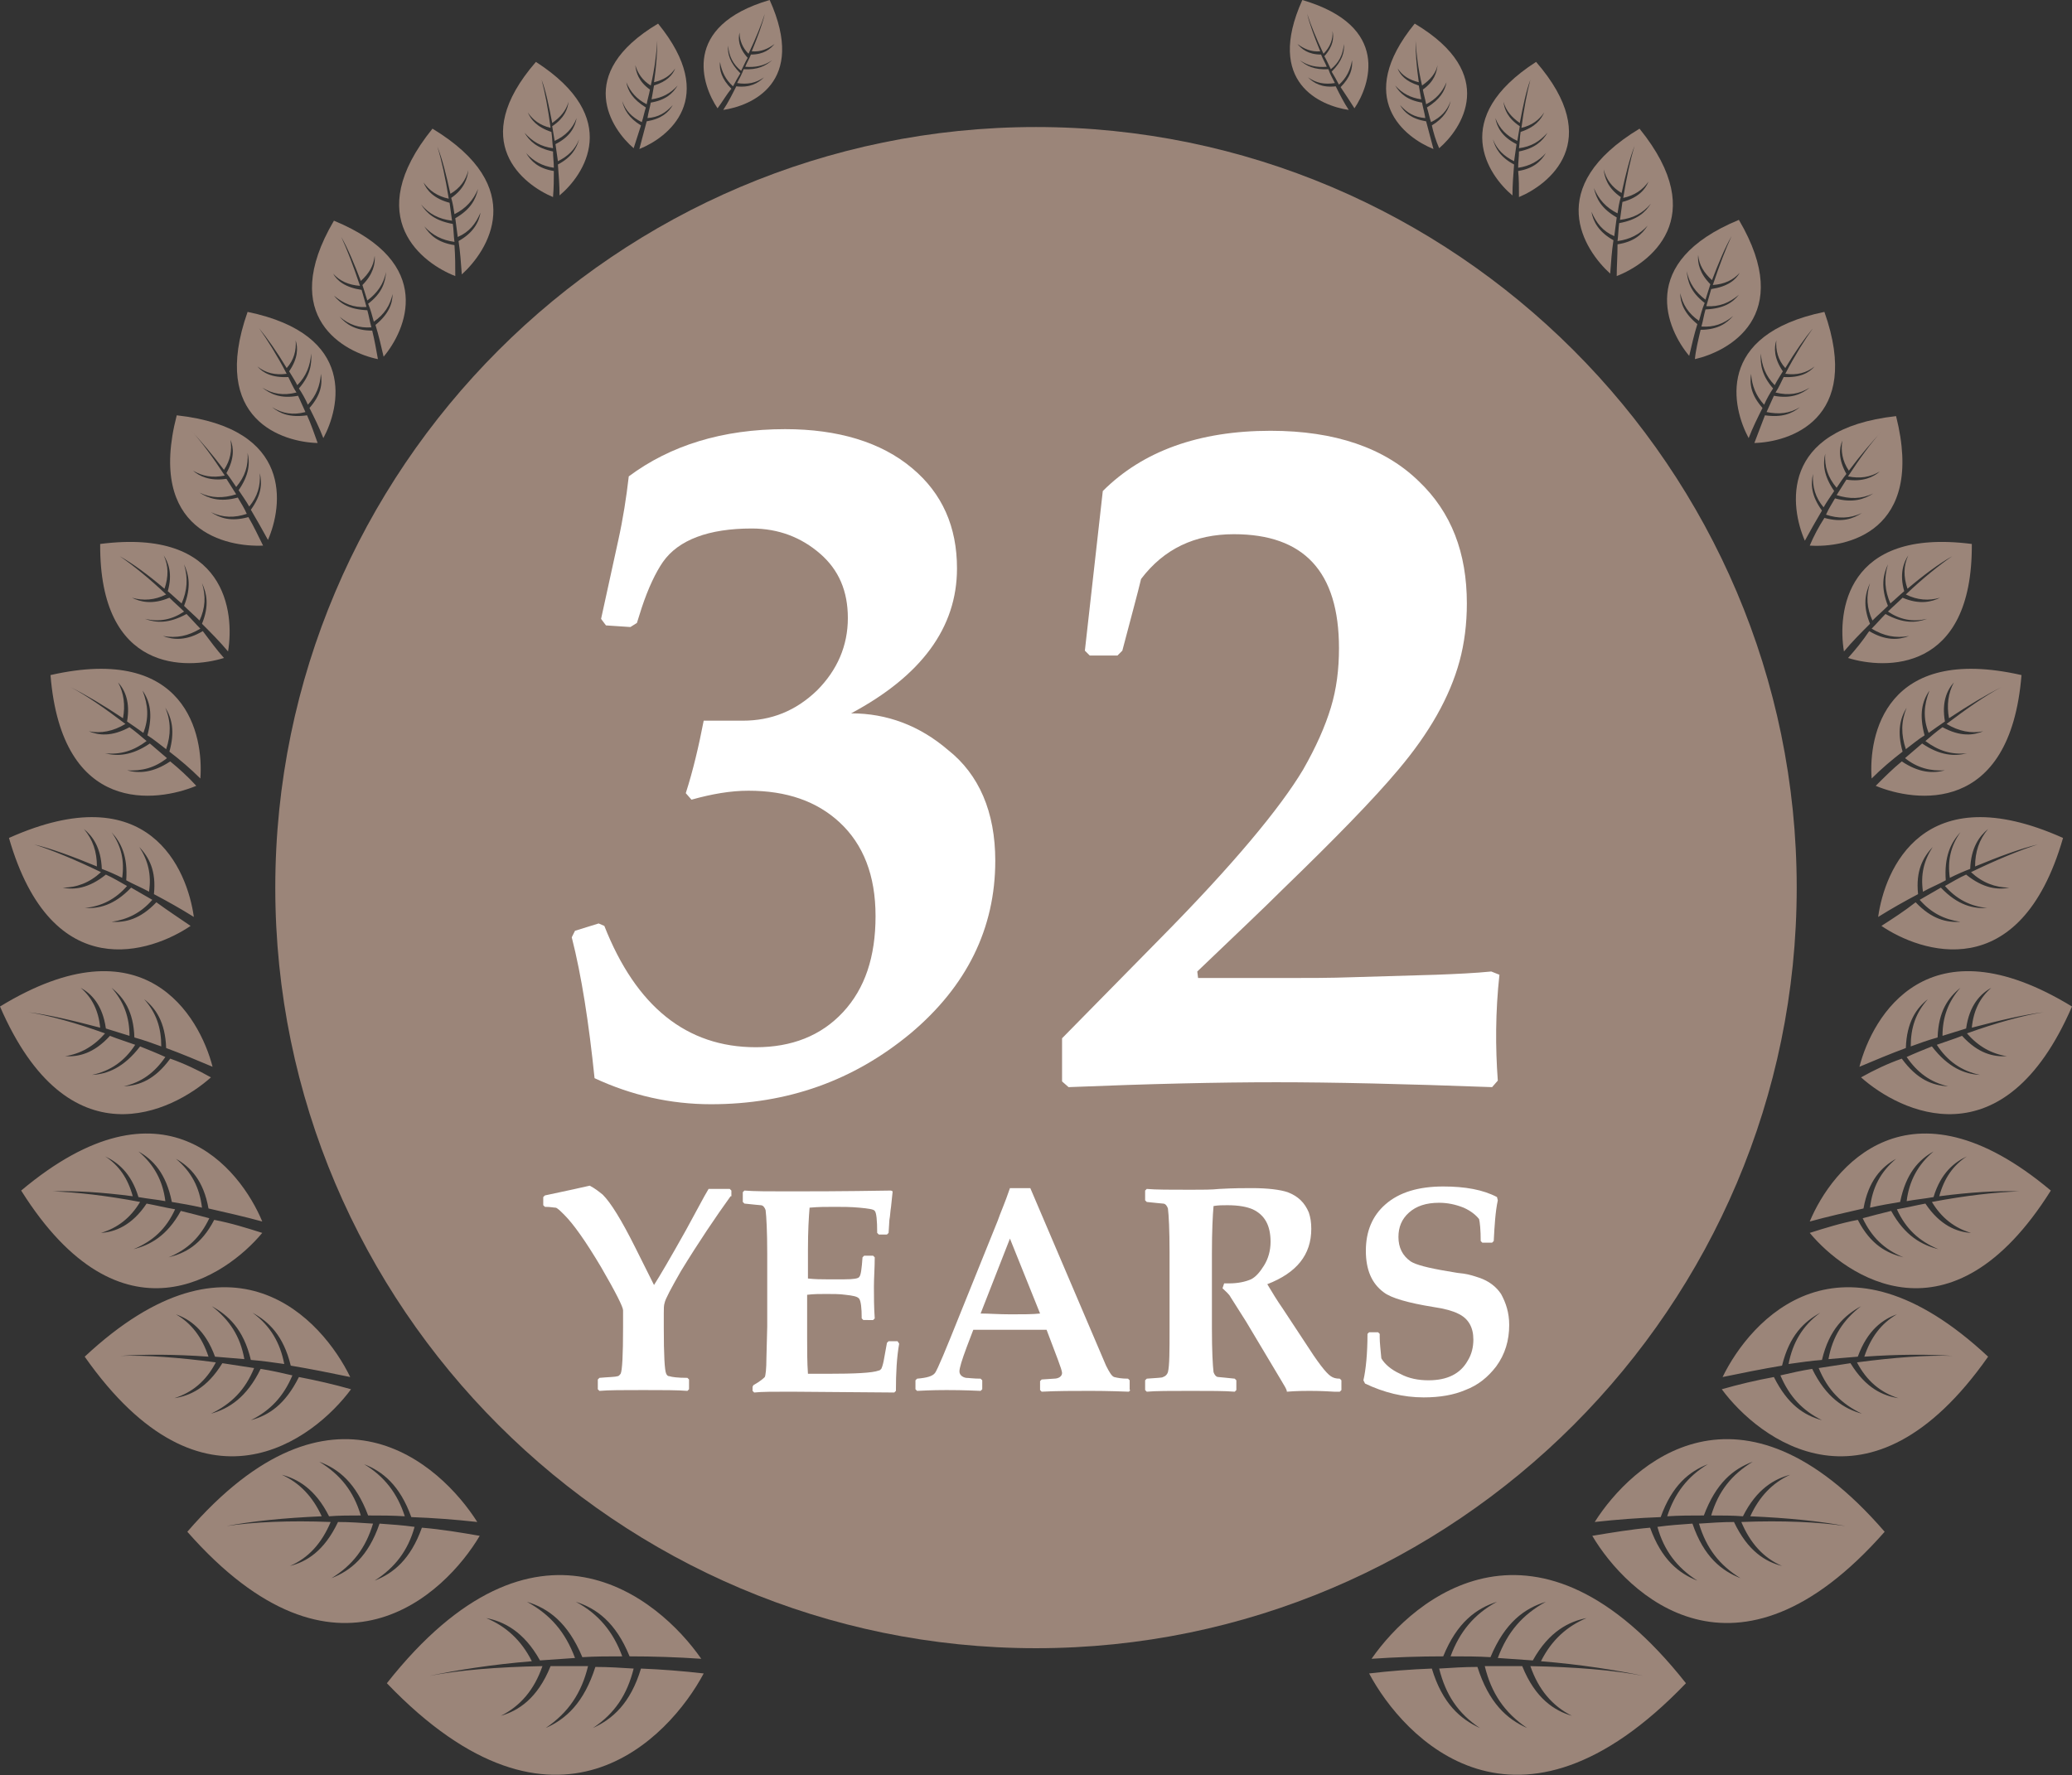 <?xml version="1.0" encoding="utf-8"?>
<!-- Generator: Adobe Illustrator 20.1.0, SVG Export Plug-In . SVG Version: 6.00 Build 0)  -->
<svg version="1.1" id="Layer_1" xmlns="http://www.w3.org/2000/svg" xmlns:xlink="http://www.w3.org/1999/xlink" x="0px" y="0px"
	 viewBox="0 0 254.4 218" style="enable-background:new 0 0 254.4 218;" xml:space="preserve">
<rect x="0" y="0" width="254.4" height="218" fill="#333333" stroke="none"/>
<style type="text/css">
	.st0{fill-rule:evenodd;clip-rule:evenodd;fill:#9B8579;}
	.st1{fill:#FFFFFF;}
</style>
<g>
	<path class="st0" d="M86.4,205.5c-4.2,7.9-18.1,22.9-38.9,1.2c18.3-23.2,33.4-10.5,38.6-3c-2.9-0.2-5.9-0.3-8.8-0.3
		c-1.7-4.2-4.1-5.9-6.6-6.7c2.8,1.5,4.6,3.7,5.7,6.7c-1.7,0-3.3,0-4.9,0.1c-1.8-4.3-4.2-6-6.8-6.8c2.9,1.6,4.7,3.7,5.9,6.9
		c-1.5,0.1-2.9,0.2-4.3,0.3c-2-3.6-4.5-4.8-6.6-5.2c2.4,1,4.3,2.7,5.6,5.3c-4.9,0.4-9.3,1.1-12.6,1.8c3.6-0.7,8.4-1.1,13.9-1.2
		c-1,2.9-2.7,4.9-5.1,6.1c2.1-0.6,4.5-2.1,6.1-6.1c1.5,0,3.1,0,4.6,0c-0.8,3.3-2.4,5.7-5.2,7.6c2.5-1.1,4.7-3.1,6.1-7.5
		c1.6,0,3.1,0.1,4.7,0.2c-0.8,3.2-2.3,5.5-5,7.3c2.4-1.1,4.6-3,5.9-7.3C81.2,205,83.8,205.2,86.4,205.5z"/>
	<path class="st0" d="M58.9,188.6c-4.2,7.1-17.6,20.3-35.9-0.5c17.8-20.6,31.1-8.3,35.6-1.2c-2.7-0.3-5.4-0.5-8.1-0.6
		c-1.4-3.9-3.5-5.6-5.8-6.5c2.5,1.5,4.1,3.6,5,6.4c-1.5-0.1-3-0.1-4.5-0.1c-1.5-4-3.6-5.7-6-6.6c2.6,1.6,4.2,3.6,5.1,6.6
		c-1.3,0-2.7,0-3.9,0.1c-1.7-3.4-3.9-4.6-5.8-5.1c2.2,1,3.8,2.7,4.9,5.1c-4.6,0.2-8.6,0.6-11.7,1.2c3.3-0.5,7.8-0.7,12.8-0.5
		c-1.1,2.6-2.7,4.4-5,5.4c2-0.5,4.2-1.8,5.9-5.4c1.4,0,2.8,0.1,4.3,0.2c-0.9,3-2.5,5.1-5.1,6.7c2.3-0.9,4.5-2.6,5.9-6.7
		c1.4,0.1,2.9,0.2,4.3,0.4c-0.8,2.9-2.4,5-4.9,6.6c2.3-0.9,4.4-2.6,5.8-6.5C54.2,187.8,56.6,188.2,58.9,188.6z"/>
	<path class="st0" d="M43.1,170.6c-4.5,6.1-18.1,16.8-32.7-4c18.2-17,29.2-4.5,32.6,2.5c-2.4-0.5-4.9-1-7.3-1.4
		c-0.9-3.7-2.7-5.4-4.7-6.5c2.2,1.6,3.4,3.7,3.9,6.3c-1.4-0.2-2.8-0.4-4.1-0.5c-0.9-3.8-2.8-5.5-4.8-6.6c2.2,1.7,3.5,3.7,4,6.5
		c-1.2-0.1-2.4-0.2-3.6-0.3c-1.2-3.3-3.1-4.6-4.8-5.2c1.9,1.1,3.2,2.8,4,5.2c-4.2-0.3-7.9-0.3-10.8-0.1c3.1-0.1,7.2,0.2,11.7,0.8
		c-1.2,2.3-2.9,3.7-5.1,4.4c1.9-0.3,4-1.2,5.9-4.3c1.3,0.2,2.6,0.4,3.9,0.6c-1.1,2.7-2.8,4.4-5.3,5.6c2.2-0.6,4.4-2,6.1-5.5
		c1.3,0.2,2.6,0.5,3.9,0.8c-1.1,2.6-2.7,4.3-5.1,5.5c2.2-0.6,4.2-1.9,5.9-5.3C38.8,169.5,41,170,43.1,170.6z"/>
	<path class="st0" d="M32.2,151.4c-4.4,5.3-17.3,14.4-29.6-5.2c17.5-14.7,26.9-2.7,29.6,3.8c-2.2-0.6-4.4-1.1-6.6-1.6
		c-0.6-3.4-2.2-5.1-4-6.1c1.9,1.6,2.9,3.5,3.2,6c-1.3-0.3-2.5-0.5-3.7-0.7c-0.7-3.5-2.3-5.2-4.1-6.2c1.9,1.6,3,3.6,3.3,6.1
		c-1.1-0.2-2.2-0.3-3.3-0.5c-0.9-3-2.6-4.3-4.1-5c1.7,1.1,2.8,2.7,3.4,4.9c-3.8-0.5-7.2-0.7-9.8-0.6c2.8,0.1,6.5,0.5,10.7,1.3
		c-1.2,2-2.8,3.2-4.8,3.8c1.7-0.1,3.8-0.9,5.6-3.6c1.1,0.2,2.3,0.5,3.5,0.7c-1.1,2.4-2.7,3.9-5.1,4.9c2-0.5,4.1-1.6,5.8-4.7
		c1.2,0.3,2.4,0.6,3.5,0.9c-1.1,2.3-2.6,3.8-5,4.8c2-0.5,4-1.5,5.6-4.6C28.4,150.2,30.3,150.8,32.2,151.4z"/>
	<path class="st0" d="M25.9,132.3c-4.7,4.2-17.5,10.7-25.9-8.7c17.7-10.8,24.5,1.2,26.1,7.4c-1.9-0.8-3.8-1.6-5.7-2.3
		c-0.1-3.2-1.3-4.9-2.7-6c1.5,1.7,2.1,3.5,2.1,5.8c-1.1-0.4-2.2-0.8-3.3-1.1c-0.1-3.2-1.3-4.9-2.8-6.1c1.5,1.7,2.2,3.6,2.2,5.9
		c-1-0.3-1.9-0.6-2.9-0.9c-0.4-2.9-1.8-4.3-3.1-5c1.4,1.2,2.2,2.8,2.4,4.9c-3.4-0.9-6.4-1.6-8.8-1.9c2.5,0.4,5.8,1.3,9.4,2.6
		c-1.4,1.6-3,2.5-4.9,2.8c1.6,0.1,3.5-0.3,5.5-2.5c1,0.4,2,0.7,3.1,1.1c-1.3,2-3,3.2-5.3,3.7c1.9-0.1,3.9-0.9,5.9-3.5
		c1,0.4,2,0.8,3.1,1.3c-1.3,1.9-2.9,3.1-5.1,3.6c1.9-0.1,3.8-0.8,5.7-3.4C22.6,130.6,24.3,131.4,25.9,132.3z"/>
	<path class="st0" d="M23.4,113.7c-4.7,3.2-17,7.6-22.3-10.8c17.2-7.7,21.9,3.9,22.7,9.7c-1.6-1-3.2-1.9-4.9-2.8
		c0.3-2.9-0.6-4.5-1.8-5.8c1.1,1.7,1.5,3.4,1.2,5.5c-0.9-0.5-1.9-0.9-2.8-1.4c0.2-2.9-0.6-4.6-1.8-5.9c1.2,1.7,1.6,3.5,1.3,5.6
		c-0.8-0.4-1.7-0.8-2.5-1.1c-0.1-2.6-1.1-4-2.2-4.9c1.1,1.3,1.6,2.8,1.6,4.6c-2.9-1.2-5.6-2.2-7.7-2.7c2.2,0.7,5.1,1.9,8.2,3.4
		c-1.4,1.3-3,1.9-4.7,1.9c1.4,0.3,3.2,0.1,5.3-1.6c0.9,0.4,1.7,0.9,2.6,1.4c-1.4,1.6-3.1,2.5-5.2,2.7c1.7,0.1,3.6-0.3,5.7-2.5
		c0.9,0.5,1.7,1,2.6,1.5c-1.4,1.6-3,2.4-5,2.7c1.7,0.1,3.5-0.3,5.5-2.4C20.7,111.9,22.1,112.8,23.4,113.7z"/>
	<path class="st0" d="M24.1,96.5c-4.8,2-16.5,3.7-17.9-13.6c16.7-3.8,18.8,7.4,18.4,12.7c-1.2-1.2-2.5-2.3-3.8-3.3
		c0.7-2.5,0.3-4.1-0.5-5.4c0.7,1.7,0.7,3.3,0.1,5.1c-0.8-0.6-1.5-1.2-2.3-1.7c0.7-2.6,0.3-4.2-0.6-5.5c0.7,1.8,0.8,3.4,0.1,5.2
		c-0.7-0.5-1.4-1-2-1.4c0.4-2.3-0.2-3.8-1.1-4.8c0.7,1.3,0.9,2.8,0.6,4.4c-2.4-1.6-4.6-2.9-6.4-3.8c1.9,1,4.2,2.6,6.7,4.5
		c-1.5,0.9-3,1.2-4.5,0.9c1.2,0.5,2.8,0.7,5-0.5c0.7,0.5,1.4,1.1,2.1,1.7c-1.6,1.2-3.2,1.7-5.1,1.5c1.5,0.4,3.3,0.3,5.5-1.2
		c0.7,0.6,1.4,1.2,2.1,1.8c-1.5,1.2-3.1,1.6-4.9,1.5c1.5,0.4,3.2,0.3,5.3-1.1C22,94.4,23.1,95.4,24.1,96.5z"/>
	<path class="st0" d="M27.5,80.8c-4.5,1.4-15.3,1.9-15.2-14c15.5-2,16.5,8.4,15.7,13.2c-1-1.2-2.1-2.3-3.2-3.4c0.9-2.2,0.6-3.7,0-5
		c0.5,1.6,0.4,3.1-0.3,4.6c-0.6-0.6-1.3-1.2-1.9-1.8c0.9-2.3,0.6-3.8,0-5.1c0.5,1.7,0.4,3.2-0.3,4.8c-0.6-0.5-1.1-1-1.7-1.5
		c0.6-2.1,0.1-3.5-0.5-4.4c0.6,1.3,0.6,2.6,0.1,4.1c-2-1.7-3.9-3.1-5.5-4c1.6,1.1,3.6,2.7,5.7,4.7c-1.4,0.7-2.8,0.8-4.2,0.4
		c1,0.5,2.5,0.9,4.6,0c0.6,0.6,1.2,1.1,1.8,1.7c-1.5,1-3,1.3-4.8,0.9c1.4,0.5,2.9,0.6,5.1-0.6c0.6,0.6,1.1,1.2,1.7,1.8
		c-1.5,0.9-2.9,1.2-4.6,0.9c1.3,0.5,2.9,0.6,4.9-0.6C25.8,78.7,26.6,79.8,27.5,80.8z"/>
	<path class="st0" d="M32.3,67C27.9,67.2,18,65.3,21.7,51c14.4,1.6,13,11.2,11.2,15.3c-0.7-1.3-1.4-2.5-2.1-3.7
		c1.3-1.8,1.4-3.2,1.1-4.5c0.1,1.6-0.3,2.9-1.3,4.1c-0.4-0.7-0.9-1.4-1.3-2c1.3-1.9,1.4-3.3,1.1-4.6c0.1,1.6-0.3,2.9-1.4,4.2
		c-0.4-0.6-0.8-1.2-1.2-1.7c1-1.8,0.9-3.1,0.5-4.1c0.2,1.3,0,2.5-0.8,3.7c-1.5-2-2.9-3.6-4-4.8c1.2,1.3,2.6,3.2,4.1,5.5
		c-1.5,0.3-2.7,0.1-3.9-0.6c0.8,0.7,2.1,1.3,4.1,1c0.4,0.6,0.8,1.3,1.2,1.9c-1.6,0.5-3,0.5-4.5-0.2c1.1,0.7,2.5,1.2,4.7,0.6
		c0.4,0.7,0.8,1.3,1.1,2c-1.5,0.5-2.9,0.5-4.4-0.2c1.1,0.7,2.4,1.2,4.6,0.6C31.2,64.7,31.7,65.8,32.3,67z"/>
	<path class="st0" d="M39,54.4c-4.2-0.1-13.3-2.8-8.6-16.1c13.5,2.8,11.3,11.8,9.3,15.5c-0.5-1.3-1.1-2.5-1.7-3.7
		c1.4-1.6,1.6-2.9,1.4-4.2c-0.1,1.5-0.6,2.7-1.6,3.8c-0.3-0.7-0.7-1.4-1.1-2c1.4-1.6,1.6-3,1.5-4.3c-0.1,1.5-0.6,2.8-1.7,3.9
		c-0.3-0.6-0.7-1.2-1-1.7c1.1-1.6,1.1-2.9,0.8-3.8c0.1,1.2-0.2,2.4-1.1,3.4c-1.2-2-2.4-3.7-3.4-4.9c1,1.4,2.2,3.3,3.4,5.6
		c-1.4,0.2-2.6-0.1-3.6-0.9c0.7,0.8,1.8,1.4,3.8,1.3c0.3,0.6,0.6,1.3,1,1.9c-1.6,0.4-2.9,0.2-4.2-0.6c1,0.8,2.3,1.4,4.4,1
		c0.3,0.7,0.6,1.3,0.9,2C36,51,34.7,50.8,33.4,50c1,0.8,2.2,1.3,4.3,1C38.2,52.1,38.6,53.3,39,54.4z"/>
	<path class="st0" d="M46.4,44.1C42.4,43.3,34,39,41,27.1c12.6,5.2,8.8,13.5,6.1,16.7c-0.3-1.3-0.6-2.6-1-3.9
		c1.6-1.3,2.1-2.6,2.1-3.8c-0.3,1.4-1,2.5-2.3,3.4c-0.2-0.7-0.4-1.5-0.7-2.2c1.7-1.3,2.1-2.6,2.2-3.9c-0.3,1.5-1.1,2.6-2.3,3.5
		c-0.2-0.6-0.4-1.3-0.6-1.9c1.3-1.3,1.6-2.6,1.5-3.6c-0.1,1.2-0.7,2.2-1.7,3.1c-0.8-2.1-1.6-4-2.4-5.4c0.7,1.5,1.5,3.6,2.3,6
		c-1.4-0.1-2.5-0.6-3.3-1.5c0.5,0.9,1.5,1.7,3.5,2c0.2,0.7,0.4,1.4,0.6,2.1c-1.6,0.1-2.8-0.4-4-1.4c0.8,1,1.9,1.7,4.1,1.8
		c0.2,0.7,0.3,1.4,0.5,2.1c-1.5,0.1-2.7-0.3-3.9-1.3c0.8,0.9,1.9,1.7,4,1.7C46,41.8,46.2,43,46.4,44.1z"/>
	<path class="st0" d="M55.9,33.9c-3.9-1.5-11.7-7.1-2.8-18.1C65,23,59.9,30.8,56.7,33.7c-0.1-1.4-0.2-2.8-0.4-4.1
		c1.8-1,2.5-2.3,2.7-3.5c-0.6,1.4-1.4,2.4-2.8,3c-0.1-0.8-0.2-1.5-0.3-2.3c1.9-1.1,2.5-2.3,2.8-3.6c-0.6,1.4-1.5,2.4-2.9,3.1
		c-0.1-0.7-0.2-1.3-0.4-2c1.6-1.1,2-2.4,2.1-3.4c-0.3,1.2-1,2.2-2.2,2.9c-0.5-2.3-1-4.3-1.6-5.8c0.5,1.6,1,3.9,1.4,6.4
		c-1.4-0.3-2.4-1-3.1-2c0.4,1,1.3,2,3.2,2.5c0.1,0.7,0.2,1.4,0.3,2.2c-1.6-0.2-2.8-0.8-3.8-2c0.7,1.1,1.7,2,3.9,2.4
		c0.1,0.7,0.1,1.5,0.2,2.2c-1.5-0.2-2.7-0.8-3.7-1.9c0.7,1.1,1.7,2,3.7,2.3C55.9,31.5,55.9,32.7,55.9,33.9z"/>
	<path class="st0" d="M67.9,24.2c-3.6-1.5-10.6-6.8-2.1-16.6c10.7,6.9,5.9,13.9,2.9,16.4c0-1.3-0.1-2.5-0.2-3.8
		c1.7-0.9,2.3-2,2.6-3.1c-0.5,1.3-1.4,2.1-2.6,2.7c-0.1-0.7-0.2-1.4-0.3-2.1c1.8-0.9,2.4-2.1,2.6-3.2c-0.5,1.3-1.4,2.2-2.7,2.8
		c-0.1-0.6-0.2-1.2-0.3-1.8c1.5-1,1.9-2.1,2-3c-0.3,1.1-1,1.9-2,2.6c-0.4-2.1-0.8-4-1.3-5.3c0.4,1.5,0.8,3.6,1.1,5.9
		c-1.3-0.3-2.2-1-2.8-1.9c0.4,0.9,1.1,1.8,2.9,2.4c0.1,0.6,0.1,1.3,0.2,2c-1.5-0.2-2.5-0.8-3.5-1.9c0.6,1,1.5,1.9,3.5,2.3
		c0,0.7,0.1,1.3,0.1,2c-1.4-0.2-2.5-0.8-3.4-1.8c0.6,1,1.5,1.9,3.4,2.2C68,21.9,68,23.1,67.9,24.2z"/>
	<path class="st0" d="M77.8,18.2c-2.7-2.3-7.4-9.1,3-15.3c7.5,9.2,1.2,14-2.3,15.4c0.3-1.1,0.6-2.3,0.9-3.4c1.8-0.3,2.7-1.1,3.2-2
		c-0.9,1-1.8,1.5-3.1,1.6c0.1-0.7,0.3-1.3,0.4-1.9c1.8-0.3,2.7-1.1,3.3-2.1c-0.9,1-1.9,1.5-3.2,1.7c0.1-0.6,0.2-1.1,0.3-1.7
		c1.6-0.5,2.3-1.3,2.6-2.1c-0.6,0.9-1.4,1.4-2.6,1.7c0.3-2,0.4-3.8,0.4-5.1c-0.1,1.5-0.3,3.4-0.8,5.5C78.9,9.9,78.3,9,78,8
		c0.1,0.9,0.4,2,1.8,3c-0.1,0.6-0.3,1.2-0.4,1.8c-1.2-0.6-2-1.5-2.5-2.7c0.2,1.1,0.8,2.1,2.4,3.1c-0.2,0.6-0.3,1.2-0.5,1.8
		c-1.2-0.6-2-1.4-2.4-2.6c0.2,1,0.8,2.1,2.3,3C78.4,16.3,78.1,17.3,77.8,18.2z"/>
	<path class="st0" d="M88.1,13.3C86.2,10.5,83.6,3.2,94.5,0c4.6,10.2-2.3,13-5.7,13.5c0.6-0.9,1.1-1.9,1.6-2.9
		c1.7,0.2,2.7-0.4,3.4-1.1c-1,0.7-2,0.9-3.3,0.7c0.3-0.6,0.6-1.1,0.8-1.7c1.7,0.1,2.7-0.4,3.5-1.1c-1,0.7-2.1,0.9-3.3,0.8
		c0.2-0.5,0.5-1,0.7-1.5c1.6,0,2.4-0.7,2.9-1.3c-0.8,0.6-1.7,1-2.8,0.9c0.7-1.7,1.3-3.3,1.6-4.6c-0.4,1.3-1.1,3-2,4.9
		C91.2,5.9,90.8,5,90.8,4c-0.2,0.8-0.1,1.9,1,3.1c-0.3,0.5-0.5,1-0.8,1.6c-1-0.8-1.5-1.8-1.6-3.1c-0.1,1,0.2,2.1,1.5,3.4
		c-0.3,0.5-0.6,1-0.9,1.6c-0.9-0.8-1.4-1.8-1.6-3c-0.1,1,0.2,2.1,1.4,3.3C89.2,11.6,88.7,12.5,88.1,13.3z"/>
	<path class="st0" d="M168.1,205.5c4.2,7.9,18.1,22.9,38.9,1.2c-18.3-23.2-33.4-10.5-38.6-3c2.9-0.2,5.9-0.3,8.8-0.3
		c1.7-4.2,4.1-5.9,6.6-6.7c-2.8,1.5-4.6,3.7-5.7,6.7c1.7,0,3.3,0,4.9,0.1c1.8-4.3,4.2-6,6.8-6.8c-2.9,1.6-4.7,3.7-5.9,6.9
		c1.5,0.1,2.9,0.2,4.3,0.3c2-3.6,4.5-4.8,6.6-5.2c-2.4,1-4.3,2.7-5.6,5.3c4.9,0.4,9.3,1.1,12.6,1.8c-3.6-0.7-8.4-1.1-13.9-1.2
		c1,2.9,2.7,4.9,5.1,6.1c-2.1-0.6-4.5-2.1-6.1-6.1c-1.5,0-3.1,0-4.6,0c0.8,3.3,2.4,5.7,5.2,7.6c-2.5-1.1-4.7-3.1-6.1-7.5
		c-1.6,0-3.1,0.1-4.7,0.2c0.8,3.2,2.3,5.5,5,7.3c-2.4-1.1-4.6-3-5.9-7.3C173.2,205,170.6,205.2,168.1,205.5z"/>
	<path class="st0" d="M195.5,188.6c4.2,7.1,17.6,20.3,35.9-0.5c-17.8-20.6-31.1-8.3-35.6-1.2c2.7-0.3,5.4-0.5,8.1-0.6
		c1.4-3.9,3.5-5.6,5.8-6.5c-2.5,1.5-4.1,3.6-5,6.4c1.5-0.1,3-0.1,4.5-0.1c1.5-4,3.6-5.7,6-6.6c-2.6,1.6-4.2,3.6-5.1,6.6
		c1.3,0,2.7,0,3.9,0.1c1.7-3.4,3.9-4.6,5.8-5.1c-2.2,1-3.8,2.7-4.9,5.1c4.6,0.2,8.6,0.6,11.7,1.2c-3.3-0.5-7.8-0.7-12.8-0.5
		c1.1,2.6,2.7,4.4,5,5.4c-2-0.5-4.2-1.8-5.9-5.4c-1.4,0-2.8,0.1-4.3,0.2c0.9,3,2.5,5.1,5.1,6.7c-2.3-0.9-4.5-2.6-5.9-6.7
		c-1.4,0.1-2.9,0.2-4.3,0.4c0.8,2.9,2.4,5,4.9,6.6c-2.3-0.9-4.4-2.6-5.8-6.5C200.3,187.8,197.9,188.2,195.5,188.6z"/>
	<path class="st0" d="M211.4,170.6c4.5,6.1,18.1,16.8,32.7-4c-18.2-17-29.2-4.5-32.6,2.5c2.4-0.5,4.9-1,7.3-1.4
		c0.9-3.7,2.7-5.4,4.7-6.5c-2.2,1.6-3.4,3.7-3.9,6.3c1.4-0.2,2.8-0.4,4.1-0.5c0.9-3.8,2.8-5.5,4.8-6.6c-2.2,1.7-3.5,3.7-4,6.5
		c1.2-0.1,2.4-0.2,3.6-0.3c1.2-3.3,3.1-4.6,4.8-5.2c-1.9,1.1-3.2,2.8-4,5.2c4.2-0.3,7.9-0.3,10.8-0.1c-3.1-0.1-7.2,0.2-11.7,0.8
		c1.2,2.3,2.9,3.7,5.1,4.4c-1.9-0.3-4-1.2-5.9-4.3c-1.3,0.2-2.6,0.4-3.9,0.6c1.1,2.7,2.8,4.4,5.3,5.6c-2.2-0.6-4.4-2-6.1-5.5
		c-1.3,0.2-2.6,0.5-3.9,0.8c1.1,2.6,2.7,4.3,5.1,5.5c-2.2-0.6-4.2-1.9-5.9-5.3C215.6,169.5,213.5,170,211.4,170.6z"/>
	<path class="st0" d="M222.2,151.4c4.4,5.3,17.3,14.4,29.6-5.2c-17.5-14.7-26.9-2.7-29.6,3.8c2.2-0.6,4.4-1.1,6.6-1.6
		c0.6-3.4,2.2-5.1,4-6.1c-1.9,1.6-2.9,3.5-3.2,6c1.3-0.3,2.5-0.5,3.7-0.7c0.7-3.5,2.3-5.2,4.1-6.2c-1.9,1.6-3,3.6-3.3,6.1
		c1.1-0.2,2.2-0.3,3.3-0.5c0.9-3,2.6-4.3,4.1-5c-1.7,1.1-2.8,2.7-3.4,4.9c3.8-0.5,7.2-0.7,9.8-0.6c-2.8,0.1-6.5,0.5-10.7,1.3
		c1.2,2,2.8,3.2,4.8,3.8c-1.7-0.1-3.8-0.9-5.6-3.6c-1.1,0.2-2.3,0.5-3.5,0.7c1.1,2.4,2.7,3.9,5.1,4.9c-2-0.5-4.1-1.6-5.8-4.7
		c-1.2,0.3-2.4,0.6-3.5,0.9c1.1,2.3,2.6,3.8,5,4.8c-2-0.5-4-1.5-5.6-4.6C226,150.2,224.1,150.8,222.2,151.4z"/>
	<path class="st0" d="M228.5,132.3c4.7,4.2,17.5,10.7,25.9-8.7c-17.7-10.8-24.5,1.2-26.1,7.4c1.9-0.8,3.8-1.6,5.7-2.3
		c0.1-3.2,1.3-4.9,2.7-6c-1.5,1.7-2.1,3.5-2.1,5.8c1.1-0.4,2.2-0.8,3.3-1.1c0.1-3.2,1.3-4.9,2.8-6.1c-1.5,1.7-2.2,3.6-2.2,5.9
		c1-0.3,1.9-0.6,2.9-0.9c0.4-2.9,1.8-4.3,3.1-5c-1.4,1.2-2.2,2.8-2.4,4.9c3.4-0.9,6.4-1.6,8.8-1.9c-2.5,0.4-5.8,1.3-9.4,2.6
		c1.4,1.6,3,2.5,4.9,2.8c-1.6,0.1-3.5-0.3-5.5-2.5c-1,0.4-2,0.7-3.1,1.1c1.3,2,3,3.2,5.3,3.7c-1.9-0.1-3.9-0.9-5.9-3.5
		c-1,0.4-2,0.8-3.1,1.3c1.3,1.9,2.9,3.1,5.1,3.6c-1.9-0.1-3.8-0.8-5.7-3.4C231.8,130.6,230.1,131.4,228.5,132.3z"/>
	<path class="st0" d="M231,113.7c4.7,3.2,17,7.6,22.3-10.8c-17.2-7.7-21.9,3.9-22.7,9.7c1.6-1,3.2-1.9,4.9-2.8
		c-0.3-2.9,0.6-4.5,1.8-5.8c-1.1,1.7-1.5,3.4-1.2,5.5c0.9-0.5,1.9-0.9,2.8-1.4c-0.2-2.9,0.6-4.6,1.8-5.9c-1.2,1.7-1.6,3.5-1.3,5.6
		c0.8-0.4,1.7-0.8,2.5-1.1c0.1-2.6,1.1-4,2.2-4.9c-1.1,1.3-1.6,2.8-1.6,4.6c2.9-1.2,5.6-2.2,7.7-2.7c-2.2,0.7-5.1,1.9-8.2,3.4
		c1.4,1.3,3,1.9,4.7,1.9c-1.4,0.3-3.2,0.1-5.3-1.6c-0.9,0.4-1.7,0.9-2.6,1.4c1.4,1.6,3.1,2.5,5.2,2.7c-1.7,0.1-3.6-0.3-5.7-2.5
		c-0.9,0.5-1.7,1-2.6,1.5c1.4,1.6,3,2.4,5,2.7c-1.7,0.1-3.5-0.3-5.5-2.4C233.8,111.9,232.4,112.8,231,113.7z"/>
	<path class="st0" d="M230.3,96.5c4.8,2,16.5,3.7,17.9-13.6c-16.7-3.8-18.8,7.4-18.4,12.7c1.2-1.2,2.5-2.3,3.8-3.3
		c-0.7-2.5-0.3-4.1,0.5-5.4c-0.7,1.7-0.7,3.3-0.1,5.1c0.8-0.6,1.5-1.2,2.3-1.7c-0.7-2.6-0.3-4.2,0.6-5.5c-0.7,1.8-0.8,3.4-0.1,5.2
		c0.7-0.5,1.4-1,2-1.4c-0.4-2.3,0.2-3.8,1.1-4.8c-0.7,1.3-0.9,2.8-0.6,4.4c2.4-1.6,4.6-2.9,6.4-3.8c-1.9,1-4.2,2.6-6.7,4.5
		c1.5,0.9,3,1.2,4.5,0.9c-1.2,0.5-2.8,0.7-5-0.5c-0.7,0.5-1.4,1.1-2.1,1.7c1.6,1.2,3.2,1.7,5.1,1.5c-1.5,0.4-3.3,0.3-5.5-1.2
		c-0.7,0.6-1.4,1.2-2.1,1.8c1.5,1.2,3.1,1.6,4.9,1.5c-1.5,0.4-3.2,0.3-5.3-1.1C232.4,94.4,231.4,95.4,230.3,96.5z"/>
	<path class="st0" d="M226.9,80.8c4.5,1.4,15.3,1.9,15.2-14c-15.5-2-16.5,8.4-15.7,13.2c1-1.2,2.1-2.3,3.2-3.4c-0.9-2.2-0.6-3.7,0-5
		c-0.5,1.6-0.4,3.1,0.3,4.6c0.6-0.6,1.3-1.2,1.9-1.8c-0.9-2.3-0.6-3.8,0-5.1c-0.5,1.7-0.4,3.2,0.3,4.8c0.6-0.5,1.1-1,1.7-1.5
		c-0.6-2.1-0.1-3.5,0.5-4.4c-0.6,1.3-0.6,2.6-0.1,4.1c2-1.7,3.9-3.1,5.5-4c-1.6,1.1-3.6,2.7-5.7,4.7c1.4,0.7,2.8,0.8,4.2,0.4
		c-1,0.5-2.5,0.9-4.6,0c-0.6,0.6-1.2,1.1-1.8,1.7c1.5,1,3,1.3,4.8,0.9c-1.4,0.5-2.9,0.6-5.1-0.6c-0.6,0.6-1.1,1.2-1.7,1.8
		c1.5,0.9,2.9,1.2,4.6,0.9c-1.3,0.5-2.9,0.6-4.9-0.6C228.7,78.7,227.8,79.8,226.9,80.8z"/>
	<path class="st0" d="M222.2,67c4.4,0.3,14.2-1.6,10.6-15.9c-14.4,1.6-13,11.2-11.2,15.3c0.7-1.3,1.4-2.5,2.1-3.7
		c-1.3-1.8-1.4-3.2-1.1-4.5c-0.1,1.6,0.3,2.9,1.3,4.1c0.4-0.7,0.9-1.4,1.3-2c-1.3-1.9-1.4-3.3-1.1-4.6c-0.1,1.6,0.3,2.9,1.4,4.2
		c0.4-0.6,0.8-1.2,1.2-1.7c-1-1.8-0.9-3.1-0.5-4.1c-0.2,1.3,0,2.5,0.8,3.7c1.5-2,2.9-3.6,4-4.8c-1.2,1.3-2.6,3.2-4.1,5.5
		c1.5,0.3,2.7,0.1,3.9-0.6c-0.8,0.7-2.1,1.3-4.1,1c-0.4,0.6-0.8,1.3-1.2,1.9c1.6,0.5,3,0.5,4.5-0.2c-1.1,0.7-2.5,1.2-4.7,0.6
		c-0.4,0.7-0.8,1.3-1.1,2c1.5,0.5,2.9,0.5,4.4-0.2c-1.1,0.7-2.4,1.2-4.6,0.6C223.3,64.7,222.7,65.8,222.2,67z"/>
	<path class="st0" d="M215.4,54.4c4.2-0.1,13.3-2.8,8.6-16.1c-13.5,2.8-11.3,11.8-9.3,15.5c0.5-1.3,1.1-2.5,1.7-3.7
		c-1.4-1.6-1.6-2.9-1.4-4.2c0.1,1.5,0.6,2.7,1.6,3.8c0.3-0.7,0.7-1.4,1.1-2c-1.4-1.6-1.6-3-1.5-4.3c0.1,1.5,0.6,2.8,1.7,3.9
		c0.3-0.6,0.7-1.2,1-1.7c-1.1-1.6-1.1-2.9-0.8-3.8c-0.1,1.2,0.2,2.4,1.1,3.4c1.2-2,2.4-3.7,3.4-4.9c-1,1.4-2.2,3.3-3.4,5.6
		c1.4,0.2,2.6-0.1,3.6-0.9c-0.7,0.8-1.8,1.4-3.8,1.3c-0.3,0.6-0.6,1.3-1,1.9c1.6,0.4,2.9,0.2,4.2-0.6c-1,0.8-2.3,1.4-4.4,1
		c-0.3,0.7-0.6,1.3-0.9,2c1.5,0.3,2.8,0.2,4.1-0.6c-1,0.8-2.2,1.3-4.3,1C216.3,52.1,215.8,53.3,215.4,54.4z"/>
	<path class="st0" d="M208.1,44.1c4-0.9,12.4-5.2,5.4-17.1c-12.6,5.2-8.8,13.5-6.1,16.7c0.3-1.3,0.6-2.6,1-3.9
		c-1.6-1.3-2.1-2.6-2.1-3.8c0.3,1.4,1,2.5,2.3,3.4c0.2-0.7,0.4-1.5,0.7-2.2c-1.7-1.3-2.1-2.6-2.2-3.9c0.3,1.5,1.1,2.6,2.3,3.5
		c0.2-0.6,0.4-1.3,0.6-1.9c-1.3-1.3-1.6-2.6-1.5-3.6c0.1,1.2,0.7,2.2,1.7,3.1c0.8-2.1,1.6-4,2.4-5.4c-0.7,1.5-1.5,3.6-2.3,6
		c1.4-0.1,2.5-0.6,3.3-1.5c-0.5,0.9-1.5,1.7-3.5,2c-0.2,0.7-0.4,1.4-0.6,2.1c1.6,0.1,2.8-0.4,4-1.4c-0.8,1-1.9,1.7-4.1,1.8
		c-0.2,0.7-0.3,1.4-0.5,2.1c1.5,0.1,2.7-0.3,3.9-1.3c-0.8,0.9-1.9,1.7-4,1.7C208.5,41.8,208.2,43,208.1,44.1z"/>
	<path class="st0" d="M198.5,33.9c3.9-1.5,11.7-7.1,2.8-18.1c-11.9,7.2-6.8,14.9-3.6,17.8c0.1-1.4,0.2-2.8,0.4-4.1
		c-1.8-1-2.5-2.3-2.7-3.5c0.6,1.4,1.4,2.4,2.8,3c0.1-0.8,0.2-1.5,0.3-2.3c-1.9-1.1-2.5-2.3-2.8-3.6c0.6,1.4,1.5,2.4,2.9,3.1
		c0.1-0.7,0.2-1.3,0.4-2c-1.6-1.1-2-2.4-2.1-3.4c0.3,1.2,1,2.2,2.2,2.9c0.5-2.3,1-4.3,1.6-5.8c-0.5,1.6-1,3.9-1.4,6.4
		c1.4-0.3,2.4-1,3.1-2c-0.4,1-1.3,2-3.2,2.5c-0.1,0.7-0.2,1.4-0.3,2.2c1.6-0.2,2.8-0.8,3.8-2c-0.7,1.1-1.7,2-3.9,2.4
		c-0.1,0.7-0.1,1.5-0.2,2.2c1.5-0.2,2.7-0.8,3.7-1.9c-0.7,1.1-1.7,2-3.7,2.3C198.6,31.5,198.5,32.7,198.5,33.9z"/>
	<path class="st0" d="M186.5,24.2c3.6-1.5,10.6-6.8,2.1-16.6c-10.7,6.9-5.9,13.9-2.9,16.4c0-1.3,0.1-2.5,0.2-3.8
		c-1.7-0.9-2.3-2-2.6-3.1c0.5,1.3,1.4,2.1,2.6,2.7c0.1-0.7,0.2-1.4,0.3-2.1c-1.8-0.9-2.4-2.1-2.6-3.2c0.5,1.3,1.4,2.2,2.7,2.8
		c0.1-0.6,0.2-1.2,0.3-1.8c-1.5-1-1.9-2.1-2-3c0.3,1.1,1,1.9,2,2.6c0.4-2.1,0.8-4,1.3-5.3c-0.4,1.5-0.8,3.6-1.1,5.9
		c1.3-0.3,2.2-1,2.8-1.9c-0.4,0.9-1.1,1.8-2.9,2.4c-0.1,0.6-0.1,1.3-0.2,2c1.5-0.2,2.5-0.8,3.5-1.9c-0.6,1-1.5,1.9-3.5,2.3
		c0,0.7-0.1,1.3-0.1,2c1.4-0.2,2.5-0.8,3.4-1.8c-0.6,1-1.5,1.9-3.4,2.2C186.5,21.9,186.5,23.1,186.5,24.2z"/>
	<path class="st0" d="M176.7,18.2c2.7-2.3,7.4-9.1-3-15.3c-7.5,9.2-1.2,14,2.3,15.4c-0.3-1.1-0.6-2.3-0.9-3.4
		c-1.8-0.3-2.7-1.1-3.2-2c0.9,1,1.8,1.5,3.1,1.6c-0.1-0.7-0.3-1.3-0.4-1.9c-1.8-0.3-2.7-1.1-3.3-2.1c0.9,1,1.9,1.5,3.2,1.7
		c-0.1-0.6-0.2-1.1-0.3-1.7c-1.6-0.5-2.3-1.3-2.6-2.1c0.6,0.9,1.4,1.4,2.6,1.7c-0.3-2-0.4-3.8-0.4-5.1c0.1,1.5,0.3,3.4,0.8,5.5
		c1-0.7,1.7-1.5,1.9-2.5c-0.1,0.9-0.4,2-1.8,3c0.1,0.6,0.3,1.2,0.4,1.8c1.2-0.6,2-1.5,2.5-2.7c-0.2,1.1-0.8,2.1-2.4,3.1
		c0.2,0.6,0.3,1.2,0.5,1.8c1.2-0.6,2-1.4,2.4-2.6c-0.2,1-0.8,2.1-2.3,3C176,16.3,176.3,17.3,176.7,18.2z"/>
	<path class="st0" d="M166.3,13.3c1.9-2.8,4.5-10.1-6.4-13.3c-4.6,10.2,2.3,13,5.7,13.5c-0.6-0.9-1.1-1.9-1.6-2.9
		c-1.7,0.2-2.7-0.4-3.4-1.1c1,0.7,2,0.9,3.3,0.7c-0.3-0.6-0.6-1.1-0.8-1.7c-1.7,0.1-2.7-0.4-3.5-1.1c1,0.7,2.1,0.9,3.3,0.8
		c-0.2-0.5-0.5-1-0.7-1.5c-1.6,0-2.4-0.7-2.9-1.3c0.8,0.6,1.7,1,2.8,0.9c-0.7-1.7-1.3-3.3-1.6-4.6c0.4,1.3,1.1,3,2,4.9
		c0.8-0.8,1.2-1.8,1.1-2.8c0.2,0.8,0.1,1.9-1,3.1c0.3,0.5,0.5,1,0.8,1.6c1-0.8,1.5-1.8,1.6-3.1c0.1,1-0.2,2.1-1.5,3.4
		c0.3,0.5,0.6,1,0.9,1.6c0.9-0.8,1.4-1.8,1.6-3c0.1,1-0.2,2.1-1.4,3.3C165.2,11.6,165.8,12.5,166.3,13.3z"/>
</g>
<path class="st0" d="M127.2,202.4c51.5,0,93.4-42,93.4-93.4c0-51.5-42-93.4-93.4-93.4c-51.5,0-93.4,42-93.4,93.4
	C33.8,160.5,75.8,202.4,127.2,202.4z"/>
<g>
	<path class="st1" d="M122.2,105.7c0,8.3-3.5,15.4-10.4,21.2c-7,5.8-15.1,8.7-24.5,8.7c-5,0-9.8-1.1-14.3-3.2
		c-0.7-6.8-1.6-12.6-2.8-17.3l0.4-0.8l2.9-0.9l0.7,0.3c3.9,9.9,10.1,14.9,18.6,14.9c4.4,0,8-1.4,10.7-4.3c2.7-2.9,4-6.8,4-11.8
		c0-5-1.5-8.8-4.4-11.5c-2.8-2.6-6.5-3.9-11.2-3.9c-2.2,0-4.5,0.4-7,1.1l-0.7-0.8c0.9-2.8,1.6-5.8,2.2-8.9h4.8
		c3.5,0,6.5-1.2,9.1-3.7c2.5-2.5,3.8-5.5,3.8-8.9c0-3.3-1.1-5.9-3.4-7.9c-2.3-2-5.1-3.1-8.4-3.1c-5.3,0-9,1.4-10.9,4.1
		c-0.9,1.3-1.8,3.2-2.6,5.6l-0.6,1.9l-0.8,0.5l-3-0.2l-0.6-0.8l2.1-9.6c0.6-2.7,1-5.3,1.3-7.9c5.1-3.8,11.5-5.8,19.2-5.8
		c6.5,0,11.8,1.6,15.6,4.8c3.7,3.1,5.5,7.2,5.5,12.3c0,7.3-4.4,13.2-13,17.8c4.4,0,8.4,1.5,11.9,4.5
		C120.2,95.1,122.2,99.7,122.2,105.7z"/>
	<path class="st1" d="M184.1,119.7c-0.5,4.6-0.5,8.9-0.2,13l-0.7,0.8c-10.8-0.4-19.6-0.6-26.5-0.6c-7.2,0-15.7,0.2-25.5,0.6
		l-0.8-0.7v-5.3l12-12.2c9-9.1,14.8-16.1,17.6-20.8c1.6-2.8,2.7-5.3,3.4-7.6c0.7-2.3,1-4.7,1-7.3c0-9.4-4.3-14-12.9-14
		c-4.8,0-8.6,1.8-11.4,5.5c-0.4,1.7-1.2,4.6-2.3,8.8l-0.6,0.6h-3.4l-0.6-0.6l2.2-19.6c4.9-4.9,11.8-7.4,20.6-7.4
		c7.9,0,14,2.1,18.2,6.2c4,3.8,5.9,8.8,5.9,15c0,2.5-0.3,4.9-0.9,7.1c-1.2,4.4-3.7,8.8-7.5,13.3c-3.1,3.7-7.9,8.6-14.2,14.7
		c-2.3,2.3-5.8,5.6-10.5,10.1l0.1,0.8h10.4c3,0,5.9,0,8.6-0.1l10.2-0.3c2.6-0.1,4.8-0.2,6.8-0.4L184.1,119.7z"/>
</g>
<g>
	<path class="st1" d="M89.7,146.9c-1.8,2.5-3.9,5.6-6.1,9.2c-1.2,2.1-1.9,3.4-2,3.9c-0.1,0.3-0.1,0.7-0.1,1.3v1.7
		c0,3.4,0.1,5.3,0.3,5.7c0.1,0.2,0.2,0.3,0.4,0.3c0.3,0.1,1,0.2,2.2,0.2l0.2,0.2v1.2l-0.2,0.2c-1.2-0.1-3-0.1-5.4-0.1
		c-2.5,0-4.3,0-5.4,0.1l-0.2-0.2v-1.2l0.2-0.2c1.1-0.1,1.9-0.1,2.2-0.2c0.2,0,0.3-0.2,0.4-0.3c0.2-0.4,0.3-2.3,0.3-5.7v-2.1
		c0-0.4-0.9-2.2-2.7-5.3c-1.9-3.2-3.4-5.3-4.5-6.4c-0.5-0.5-0.9-0.9-1.1-0.9s-0.6-0.1-1.3-0.1l-0.2-0.2v-1l0.2-0.2
		c2.8-0.6,4.7-1,5.5-1.2c0.6,0.3,1.1,0.7,1.6,1.1c1,1,2.3,3.1,4,6.5l2.3,4.6c0.7-1.1,2-3.3,3.9-6.7l1.9-3.5c0.2-0.4,0.5-0.9,0.9-1.6
		h2.6l0.2,0.2V146.9z"/>
	<path class="st1" d="M110.4,165c-0.3,1.7-0.4,3.6-0.4,5.8l-0.2,0.2l-12.7-0.1c-2.1,0-3.6,0-4.5,0.1l-0.2-0.2v-0.5l0.1-0.2
		c0.9-0.5,1.3-0.9,1.4-1c0.1-0.2,0.2-1,0.2-2.3l0.1-3.9v-8.9c0-2.8-0.1-4.6-0.2-5.4c-0.1-0.3-0.3-0.6-0.6-0.6c-0.2,0-0.9-0.1-2-0.2
		l-0.2-0.2v-1.2l0.2-0.2c1.2,0.1,3,0.1,5.5,0.1c2.2,0,6.4,0,12.5-0.1l0.2,0.1l-0.2,1.9c-0.1,0.6-0.1,1.1-0.2,1.6l-0.1,1.6l-0.2,0.2
		h-1l-0.2-0.2c0-1.6-0.1-2.5-0.3-2.7c-0.1-0.2-0.8-0.3-1.9-0.4c-1.1-0.1-2.1-0.1-3-0.1c-1,0-2,0-3.1,0.1c-0.1,1.2-0.2,2.9-0.2,5.1
		v3.6c0.9,0.1,1.7,0.1,2.2,0.1l2.3,0c1.1,0,1.7-0.1,1.8-0.3c0.2-0.2,0.3-1,0.4-2.4l0.2-0.2h1.1l0.2,0.2c0,1.3-0.1,2.5-0.1,3.6
		c0,1.2,0,2.5,0.1,3.9l-0.2,0.2H106l-0.2-0.2c0-1.3-0.1-2.1-0.3-2.4s-0.8-0.4-1.7-0.5c-0.7-0.1-1.5-0.1-2.3-0.1
		c-0.9,0-1.6,0-2.4,0.1v5.3c0,1.5,0,3,0.1,4.4h2.4c3.4,0,5.5-0.1,6.3-0.4c0.1,0,0.2-0.1,0.3-0.2c0.1-0.2,0.2-0.5,0.3-1l0.4-2.2
		l0.2-0.2h1.1L110.4,165z"/>
	<path class="st1" d="M138.8,170.7l-0.2,0.2c-2.6-0.1-4.2-0.1-4.7-0.1c-2.1,0-4.1,0-6,0.1l-0.2-0.2v-1.1l0.2-0.2l1.5-0.1
		c0.6,0,1-0.3,1-0.7c0-0.2-0.2-0.8-0.5-1.6l-1.4-3.7c-1.6,0-3.3,0-4.9,0c-0.9,0-2.3,0-4.1,0l-0.8,2.1c-0.6,1.6-0.9,2.6-0.9,3
		c0,0.4,0.3,0.7,0.8,0.8c0.3,0,0.9,0.1,1.8,0.1l0.2,0.2v1.1l-0.2,0.2c-2.2-0.1-3.5-0.1-4.2-0.1c-0.5,0-1.7,0-3.6,0.1l-0.2-0.2v-1.1
		l0.2-0.2c1.2-0.1,1.9-0.3,2.2-0.7c0.3-0.4,1.3-2.8,3.1-7.3l4.6-11.4c0.3-0.9,0.9-2.2,1.5-4h2.5l9.3,21.8c0.4,0.8,0.7,1.3,1,1.4
		c0.4,0.1,0.9,0.2,1.7,0.2l0.2,0.2V170.7z M127.7,161.3l-3.7-9.2l-3.6,9.2c1,0,2.2,0.1,3.7,0.1C125.6,161.4,126.8,161.4,127.7,161.3
		z"/>
	<path class="st1" d="M164.7,170.7l-0.2,0.2c-0.1,0-0.3,0-0.7,0c-1.6-0.1-2.6-0.1-3-0.1c-0.6,0-1.5,0-2.8,0.1c0-0.3-0.3-0.7-0.7-1.4
		l-4.3-7.2l-1.9-3c-0.2-0.4-0.6-0.7-1-1.1l0.2-0.6c0.3,0,0.5,0,0.6,0c1.1,0,2-0.2,2.7-0.5c0.6-0.3,1.1-0.9,1.6-1.7
		c0.5-0.8,0.8-1.8,0.8-2.9c0-2-0.7-3.3-2.2-4c-0.7-0.3-1.7-0.5-3.1-0.5c-0.6,0-1.1,0-1.7,0.1c-0.1,1.1-0.2,3.1-0.2,5.8v9.2
		c0,2.8,0.1,4.6,0.2,5.4c0.1,0.3,0.3,0.6,0.6,0.6c0.2,0,0.9,0.1,2,0.2l0.2,0.2v1.2l-0.2,0.2c-1.2-0.1-3-0.1-5.4-0.1
		c-2.5,0-4.3,0-5.4,0.1l-0.2-0.2v-1.2l0.2-0.2c1.2-0.1,1.9-0.1,2-0.2c0.3-0.1,0.5-0.3,0.6-0.6c0.2-0.8,0.2-2.6,0.2-5.4v-9.3
		c0-2.8-0.1-4.6-0.2-5.4c-0.1-0.3-0.3-0.6-0.6-0.6c-0.2,0-0.9-0.1-2-0.2l-0.2-0.2v-1.2l0.2-0.2c1.1,0.1,2.9,0.1,5.4,0.1
		c1.4,0,2.6,0,3.5-0.1c1.8-0.1,3.1-0.1,4-0.1c2,0,3.5,0.2,4.4,0.5c1.3,0.5,2.1,1.3,2.6,2.5c0.2,0.6,0.3,1.2,0.3,2
		c0,3.2-1.8,5.4-5.4,6.8c0.6,1,1.2,2,1.9,3l2.7,4.1c1.6,2.5,2.6,3.8,3.2,4.2c0.3,0.2,0.6,0.3,1.1,0.3l0.2,0.2V170.7z"/>
	<path class="st1" d="M185.3,162.7c0,1.9-0.5,3.6-1.6,5.1c-1,1.3-2.2,2.3-3.8,2.9c-1.4,0.6-3.1,0.9-5.1,0.9c-2.5,0-4.9-0.6-7.2-1.7
		l-0.2-0.4c0.3-1.3,0.5-3.3,0.5-5.7l0.2-0.2h1.1l0.2,0.2v0.4c0,0.7,0.1,1.5,0.2,2.6c0.4,0.7,1.2,1.4,2.3,1.9
		c1.1,0.6,2.3,0.8,3.5,0.8c2.3,0,3.9-0.8,4.8-2.4c0.5-0.8,0.7-1.7,0.7-2.6c0-1.5-0.6-2.6-1.9-3.2c-0.6-0.3-1.6-0.6-3-0.8
		c-3.1-0.5-5.2-1.1-6.1-1.8c-1.5-1.1-2.2-2.8-2.2-5.1c0-2.4,0.8-4.3,2.4-5.7c1.7-1.5,4.1-2.2,7.1-2.2c2.7,0,4.9,0.4,6.6,1.3l0.1,0.4
		c-0.3,1.4-0.4,3.1-0.5,5l-0.2,0.2H182l-0.2-0.2c0-1.4-0.1-2.3-0.2-2.7c-0.4-0.5-1-1-1.9-1.4c-1-0.4-2-0.6-3-0.6
		c-1.6,0-2.8,0.4-3.7,1.2c-0.9,0.8-1.3,1.8-1.3,3c0,1.3,0.5,2.3,1.5,3c0.6,0.4,2.1,0.8,4.5,1.2c0.2,0,0.9,0.2,2,0.3
		c0.7,0.1,1.3,0.3,1.9,0.5c1.2,0.4,2.1,1.1,2.7,2C184.9,160,185.3,161.2,185.3,162.7z"/>
</g>
</svg>
